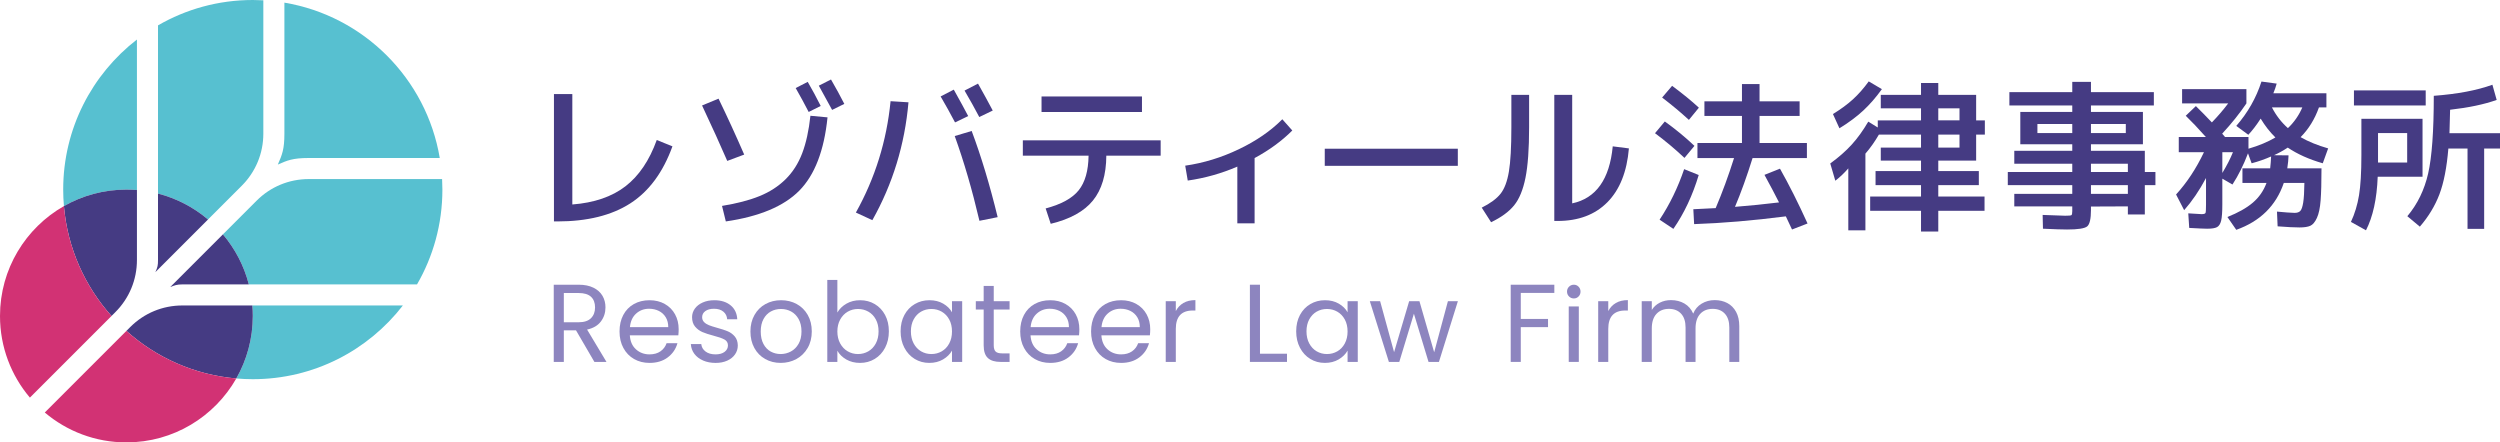 <?xml version="1.0" encoding="UTF-8"?>
<svg id="_レイヤー_2" data-name="レイヤー 2" xmlns="http://www.w3.org/2000/svg" width="637.941mm" height="112.889mm" viewBox="0 0 1808.336 320">
  <g id="logo-del_aside1-color1">
    <g>
      <g>
        <g>
          <path d="M114.286,140.023c13.525,3.481,25.835,9.984,36.178,18.74l24.392-24.392c10.074-10.073,15.621-23.465,15.621-37.708V.214c-2.523-.138-5.062-.214-7.619-.214-24.98,0-48.399,6.682-68.571,18.351v121.672Z" fill="#57c0d0"/>
          <path d="M205.715,96.663c0,11.338-1.608,15.159-4.754,22.378,6.736-2.935,10.556-4.755,22.379-4.755l94.755.001c-9.635-57.427-54.953-102.745-112.379-112.381v94.757Z" fill="#57c0d0"/>
          <path d="M185.632,145.146l-24.393,24.393c8.755,10.342,15.257,22.652,18.738,36.177h121.671c11.67-20.173,18.353-43.592,18.353-68.573,0-2.557-.076-5.095-.214-7.617l-96.447-.001c-14.243,0-27.635,5.547-37.708,15.621Z" fill="#57c0d0"/>
          <path d="M182.539,220.954c.207,2.512.318,5.052.318,7.618,0,16.439-4.342,31.862-11.936,45.192,3.934.339,7.913.523,11.936.523,44.177,0,83.469-20.894,108.551-53.332h-108.87Z" fill="#57c0d0"/>
          <path d="M91.429,137.143c2.566,0,5.107.111,7.619.318V28.591c-32.439,25.082-53.334,64.374-53.334,108.552,0,4.022.183,8.001.523,11.935,13.33-7.594,28.753-11.936,45.192-11.936Z" fill="#57c0d0"/>
        </g>
        <g>
          <path d="M179.977,205.716c-3.481-13.525-9.984-25.835-18.738-36.177l-38.085,38.085c3.151-1.232,4.862-1.908,8.76-1.908h48.063Z" fill="#453b83"/>
          <path d="M114.286,140.023v48.064c0,3.712-.217,5.054-1.908,8.761l38.085-38.086c-10.343-8.755-22.652-15.258-36.178-18.74Z" fill="#453b83"/>
          <path d="M131.914,220.954c-14.241,0-27.631,5.545-37.703,15.613l-2.779,2.779c21.484,19.231,49.063,31.794,79.489,34.418,7.594-13.33,11.936-28.753,11.936-45.192,0-2.566-.111-5.105-.318-7.618h-50.625Z" fill="#453b83"/>
          <path d="M83.427,225.8l-0-0c10.074-10.073,15.621-23.467,15.621-37.712v-50.627c-2.513-.207-5.053-.318-7.619-.318-16.439,0-31.862,4.341-45.192,11.936,2.624,30.427,15.187,58.008,34.42,79.492l2.77-2.77Z" fill="#453b83"/>
        </g>
        <g>
          <path d="M80.657,228.57c-19.233-21.484-31.796-49.065-34.42-79.492C18.622,164.811,0,194.515,0,228.571c0,22.505,8.136,43.106,21.621,59.035l59.036-59.037Z" fill="#d23274"/>
          <path d="M32.396,298.382c15.929,13.483,36.529,21.618,59.033,21.618,34.056,0,63.76-18.622,79.493-46.237-30.426-2.624-58.005-15.186-79.489-34.418l-59.036,59.036Z" fill="#d23274"/>
        </g>
      </g>
      <g>
        <path d="M400.69,68.042h13.292v79.865c15.812-1.221,28.606-5.595,38.385-13.12,9.777-7.523,17.34-18.695,22.688-33.516l11.344,4.583c-6.8,18.792-16.958,32.542-30.479,41.25-13.521,8.708-31.129,13.062-52.823,13.062h-2.406v-92.125Z" fill="#453b83"/>
        <path d="M507.826,76.292l11.917-4.927c6.263,12.91,12.45,26.394,18.562,40.448l-12.26,4.583c-4.89-11.304-10.963-24.673-18.219-40.104ZM586.201,83.74l12.375,1.146c-2.446,24.062-9.264,41.748-20.453,53.052-11.192,11.306-28.895,18.715-53.109,22.229l-2.75-11.229c10.771-1.756,19.823-4.125,27.156-7.104,7.333-2.979,13.596-7.027,18.792-12.146,5.194-5.117,9.204-11.381,12.031-18.792,2.825-7.408,4.812-16.46,5.958-27.156ZM575.544,63.688l8.708-4.469c3.283,5.654,6.417,11.458,9.396,17.417l-8.708,4.354c-2.827-5.5-5.958-11.267-9.396-17.302ZM592.273,61.969l8.823-4.469c3.667,6.342,6.875,12.223,9.625,17.646l-8.823,4.354c-2.369-4.429-5.577-10.273-9.625-17.531Z" fill="#453b83"/>
        <path d="M644.18,73.198l12.948.802c-2.675,30.633-11.383,59.05-26.125,85.25l-11.917-5.5c13.902-24.902,22.267-51.752,25.094-80.552ZM680.388,69.76l9.51-4.927c4.658,8.327,8.135,14.706,10.427,19.135l-9.51,4.583c-3.592-6.798-7.067-13.062-10.427-18.792ZM690.586,98.406l12.26-3.667c6.875,18.333,13.137,39.112,18.792,62.333l-13.177,2.635c-5.271-22.458-11.229-42.892-17.875-61.302ZM697.69,65.521l9.74-5.042c3.971,7.029,7.523,13.521,10.656,19.479l-9.74,4.698c-3.285-6.263-6.838-12.642-10.656-19.135Z" fill="#453b83"/>
        <path d="M739.857,101.5h99.688v11.115h-39.302c-.077,13.75-3.305,24.56-9.682,32.427-6.379,7.869-16.557,13.481-30.536,16.844l-3.667-11.115c11.304-2.979,19.268-7.351,23.891-13.12,4.621-5.767,7.007-14.111,7.161-25.036h-47.552v-11.115ZM753.378,80.99v-11.229h72.646v11.229h-72.646Z" fill="#453b83"/>
        <path d="M857.305,119.833c13.292-1.908,26.24-5.881,38.844-11.917,12.604-6.033,23.069-13.252,31.396-21.656l7.219,8.135c-7.562,7.562-16.654,14.208-27.271,19.938v47.208h-12.49v-41.021c-11.535,4.967-23.49,8.327-35.865,10.083l-1.833-10.771Z" fill="#453b83"/>
        <path d="M958.242,119.948v-12.375h96.25v12.375h-96.25Z" fill="#453b83"/>
        <path d="M1093.221,68.615h12.833v23.49c0,15.66-.879,27.844-2.635,36.552-1.758,8.708-4.508,15.354-8.25,19.938-3.744,4.583-9.281,8.631-16.615,12.146l-6.76-10.542c6.263-3.131,10.808-6.492,13.635-10.083,2.825-3.59,4.83-8.938,6.016-16.042,1.183-7.104,1.776-17.76,1.776-31.969v-23.49ZM1124.273,68.615h12.948v78.49c17.262-3.667,27.042-17.417,29.333-41.25l11.688,1.49c-1.452,16.958-6.646,29.946-15.583,38.958-8.938,9.015-20.931,13.521-35.979,13.521h-2.406v-91.208Z" fill="#453b83"/>
        <path d="M1218.43,114.219c-6.646-6.263-13.75-12.221-21.312-17.875l7.104-8.479c7.944,5.729,15.085,11.613,21.427,17.646l-7.219,8.708ZM1228.742,126.594c-4.431,14.744-10.542,27.729-18.333,38.958l-9.969-6.646c7.333-11.075,13.252-23.26,17.76-36.552l10.542,4.24ZM1202.273,70.562l7.219-8.479c7.715,5.729,14.169,11,19.365,15.812l-7.219,8.823c-5.806-5.346-12.26-10.731-19.365-16.156ZM1276.294,126.479l11.229-4.469c6.569,11.613,13.215,24.827,19.938,39.646l-11.229,4.354c-.917-1.988-2.406-5.156-4.469-9.51-23.833,3.054-45.948,4.927-66.344,5.615l-.573-10.771c7.027-.304,12.412-.573,16.156-.802,4.812-11.304,9.242-23.375,13.292-36.208h-26.469v-10.885h32.198v-19.594h-27.156v-10.542h27.156v-12.49h12.719v12.49h28.99v10.542h-28.99v19.594h34.26v10.885h-39.302c-4.125,13.217-8.365,24.979-12.719,35.292,10.617-.84,21.235-1.908,31.854-3.208-2.675-5.346-6.188-11.992-10.542-19.938Z" fill="#453b83"/>
        <path d="M1435.482,142.177v10.312h-33.458v15.01h-12.49v-15.01h-36.781v-10.312h36.781v-8.25h-32.885v-10.198h32.885v-7.562h-29.104v-9.396h29.104v-9.396h-30.479c-2.979,5.119-6.227,9.702-9.74,13.75v55.458h-12.375v-44.802c-2.904,3.362-6.035,6.342-9.396,8.938l-3.667-12.49c6.11-4.429,11.286-8.975,15.526-13.635,4.24-4.658,8.23-10.198,11.974-16.615l6.875,4.24v-5.156h31.281v-8.708h-29.104v-9.74h29.104v-8.594h12.49v8.594h27.385v18.448h6.302v10.312h-6.302v18.792h-27.385v7.562h29.333v10.198h-29.333v8.25h33.458ZM1330.523,92.792l-4.698-10.312c5.652-3.438,10.484-6.99,14.495-10.656,4.01-3.667,7.809-7.981,11.401-12.948l9.51,5.615c-4.279,5.958-8.785,11.134-13.521,15.526-4.737,4.394-10.467,8.651-17.188,12.776ZM1402.023,78.354v8.708h15.354v-8.708h-15.354ZM1402.023,97.375v9.396h15.354v-9.396h-15.354Z" fill="#453b83"/>
        <path d="M1559.096,124.417v9.51h-7.677v21.198h-12.26v-5.844l-26.698.115v2.521c0,6.417-.917,10.37-2.75,11.859-1.833,1.49-6.685,2.234-14.552,2.234-3.362,0-9.167-.192-17.417-.573l-.229-9.969c9.012.383,14.438.573,16.271.573,2.596,0,4.105-.132,4.526-.401.419-.267.63-1.241.63-2.922v-3.438h-41.938v-9.052h41.938v-6.302h-46.635v-9.51h46.635v-5.958h-41.938v-9.396h41.938v-4.698h-37.583v-23.375h37.583v-4.698h-45.49v-9.625h45.49v-7.448h13.521v7.448h45.49v9.625h-45.49v4.698h37.583v23.375h-37.583v4.698h38.958v15.354h7.677ZM1473.732,96.229h25.208v-6.531h-25.208v6.531ZM1512.461,96.229h25.208v-6.531h-25.208v6.531ZM1512.461,124.417h26.698v-5.958h-26.698v5.958ZM1512.461,140.229h26.698v-6.302h-26.698v6.302Z" fill="#453b83"/>
        <path d="M1626.284,97.49l-8.708-6.417c8.325-9.548,14.398-20.242,18.219-32.083l11,1.49c-.535,2.062-1.337,4.394-2.406,6.99h38.385v10.198h-5.385c-3.056,8.556-7.487,15.738-13.292,21.542,5.575,3.208,12.221,5.921,19.938,8.135l-3.896,10.771c-9.854-2.825-18.296-6.606-25.323-11.344-3.362,2.217-6.685,4.05-9.969,5.5l10.542.115c-.077,2.827-.383,5.958-.917,9.396h24.75c0,9.931-.211,17.646-.63,23.146-.421,5.5-1.318,9.74-2.693,12.719-1.375,2.979-2.961,4.87-4.755,5.672-1.796.802-4.411,1.203-7.849,1.203-3.667,0-8.938-.269-15.812-.802l-.458-10.656c5.575.535,9.815.842,12.719.917,1.908,0,3.303-.476,4.182-1.432.877-.954,1.565-2.959,2.062-6.016.496-3.054.782-7.792.859-14.208h-14.896c-5.577,16.425-17.035,27.729-34.375,33.917l-6.417-9.281c7.715-3.054,13.825-6.492,18.333-10.312,4.506-3.819,7.829-8.594,9.969-14.323h-17.417v-10.542h20.052c.304-2.596.533-5.46.688-8.594-4.508,1.988-9.206,3.629-14.094,4.927l-2.635-7.219c-3.133,8.327-6.875,15.852-11.229,22.573l-7.333-4.24v18.562c0,5.577-.286,9.528-.859,11.859-.573,2.329-1.567,3.876-2.979,4.641-1.415.762-3.801,1.146-7.161,1.146-1.91,0-6.227-.192-12.948-.573l-.688-10.542c5.346.383,8.554.573,9.625.573,1.679,0,2.635-.304,2.865-.917.229-.61.344-2.596.344-5.958v-19.25c-4.812,9.015-10.083,16.769-15.812,23.26l-5.844-11.344c7.867-8.631,14.59-18.829,20.167-30.594h-18.219v-11h19.594c-5.577-6.263-10.427-11.381-14.552-15.354l7.333-6.99c3.283,3.208,7.142,7.144,11.573,11.802,4.354-4.506,8.287-9.09,11.802-13.75h-33.344v-10.312h46.521v10.312c-4.967,7.333-10.81,14.629-17.531,21.885l2.062,2.406h16.958v8.479c7.562-2.215,14.054-4.927,19.479-8.135-3.973-3.896-7.525-8.44-10.656-13.635-3.056,4.737-6.035,8.633-8.938,11.688ZM1607.492,125.104c3.283-5.423,5.844-10.427,7.677-15.01h-7.677v15.01ZM1654.93,92.677c4.506-4.277,7.981-9.281,10.427-15.01h-22c2.979,5.806,6.835,10.81,11.573,15.01Z" fill="#453b83"/>
        <path d="M1708.076,85.917h44.229v41.938h-32.427c-.613,15.967-3.438,28.875-8.479,38.729l-10.885-6.073c2.75-5.881,4.698-12.298,5.844-19.25,1.146-6.95,1.719-16.575,1.719-28.875v-26.469ZM1702.69,76.292v-10.885h51.906v10.885h-51.906ZM1720.107,117.542h21.083v-21.312h-21.083v21.312ZM1771.784,96.344h36.552v11.115h-11.458v58.094h-12.031v-58.094h-13.865c-1.146,13.75-3.305,24.79-6.474,33.115-3.171,8.327-7.889,16.117-14.151,23.375l-9.052-7.562c7.333-8.708,12.355-19.021,15.068-30.938,2.71-11.917,4.068-30.631,4.068-56.146,17.188-1.298,31.319-3.971,42.396-8.021l3.094,11c-9.015,3.208-20.244,5.577-33.688,7.104-.154,7.64-.306,13.292-.458,16.958Z" fill="#453b83"/>
      </g>
      <g>
        <path d="M429.945,261.78l-13.297-22.831h-8.812v22.831h-7.29v-55.834h18.024c4.218,0,7.783.72,10.694,2.163,2.91,1.441,5.087,3.391,6.529,5.848,1.441,2.456,2.162,5.261,2.162,8.41,0,3.847-1.109,7.238-3.324,10.174-2.217,2.938-5.542,4.887-9.973,5.848l14.019,23.393h-8.732ZM407.836,233.101h10.734c3.952,0,6.915-.974,8.892-2.924,1.975-1.948,2.964-4.553,2.964-7.811,0-3.309-.975-5.873-2.924-7.69-1.95-1.815-4.926-2.722-8.932-2.722h-10.734v21.147Z" fill="#8d85bf"/>
        <path d="M490.665,242.553h-35.087c.267,4.326,1.748,7.706,4.446,10.135,2.696,2.431,5.968,3.644,9.813,3.644,3.151,0,5.78-.733,7.89-2.202,2.109-1.469,3.591-3.43,4.446-5.887h7.85c-1.175,4.219-3.525,7.649-7.049,10.293-3.525,2.644-7.904,3.964-13.138,3.964-4.166,0-7.89-.933-11.175-2.803s-5.861-4.526-7.73-7.972c-1.871-3.444-2.804-7.436-2.804-11.975s.907-8.517,2.723-11.936c1.815-3.417,4.365-6.049,7.65-7.891s7.062-2.763,11.335-2.763c4.166,0,7.85.909,11.055,2.724s5.674,4.312,7.409,7.489c1.736,3.178,2.604,6.771,2.604,10.776,0,1.389-.08,2.857-.241,4.404ZM481.532,229.456c-1.229-2.003-2.897-3.524-5.007-4.565-2.11-1.042-4.445-1.563-7.009-1.563-3.685,0-6.823,1.175-9.412,3.524-2.591,2.351-4.074,5.607-4.446,9.773h27.717c0-2.775-.614-5.167-1.842-7.17Z" fill="#8d85bf"/>
        <path d="M508.609,260.779c-2.671-1.148-4.78-2.75-6.328-4.807-1.55-2.055-2.404-4.418-2.564-7.09h7.531c.212,2.19,1.241,3.98,3.084,5.368,1.842,1.389,4.258,2.081,7.249,2.081,2.776,0,4.967-.612,6.569-1.842,1.602-1.226,2.403-2.775,2.403-4.645,0-1.922-.855-3.352-2.563-4.287-1.709-.933-4.353-1.854-7.931-2.763-3.258-.853-5.915-1.721-7.971-2.603-2.056-.882-3.819-2.188-5.287-3.925-1.47-1.735-2.203-4.017-2.203-6.849,0-2.243.668-4.299,2.003-6.168s3.231-3.35,5.688-4.445c2.455-1.095,5.259-1.643,8.411-1.643,4.859,0,8.784,1.23,11.776,3.685,2.989,2.458,4.592,5.822,4.806,10.094h-7.29c-.16-2.296-1.082-4.138-2.763-5.527-1.683-1.389-3.939-2.083-6.769-2.083-2.618,0-4.701.561-6.249,1.682-1.55,1.123-2.323,2.591-2.323,4.406,0,1.441.467,2.63,1.402,3.565.934.935,2.108,1.682,3.524,2.243,1.415.559,3.378,1.189,5.888,1.881,3.151.855,5.714,1.696,7.691,2.523,1.974.829,3.671,2.071,5.087,3.726,1.414,1.657,2.148,3.82,2.202,6.489,0,2.404-.668,4.565-2.003,6.487-1.335,1.924-3.218,3.432-5.647,4.528-2.431,1.093-5.221,1.641-8.372,1.641-3.364,0-6.382-.573-9.052-1.721Z" fill="#8d85bf"/>
        <path d="M553.507,259.697c-3.338-1.87-5.955-4.526-7.85-7.972-1.896-3.444-2.844-7.436-2.844-11.975,0-4.486.973-8.453,2.924-11.897,1.949-3.444,4.606-6.088,7.971-7.931,3.364-1.842,7.13-2.763,11.294-2.763,4.166,0,7.931.921,11.295,2.763s6.021,4.475,7.971,7.891c1.949,3.419,2.924,7.397,2.924,11.936s-1.001,8.531-3.004,11.975c-2.003,3.446-4.713,6.102-8.131,7.972s-7.209,2.803-11.375,2.803c-4.113,0-7.839-.933-11.175-2.803ZM572.052,254.251c2.296-1.228,4.152-3.071,5.568-5.529,1.414-2.454,2.123-5.447,2.123-8.971s-.695-6.515-2.083-8.973c-1.39-2.454-3.204-4.285-5.448-5.488-2.243-1.201-4.673-1.801-7.29-1.801-2.671,0-5.114.6-7.329,1.801-2.217,1.203-3.993,3.033-5.327,5.488-1.336,2.458-2.003,5.449-2.003,8.973,0,3.579.653,6.597,1.963,9.051,1.308,2.458,3.057,4.287,5.247,5.488,2.189,1.201,4.592,1.803,7.21,1.803,2.616,0,5.073-.614,7.369-1.842Z" fill="#8d85bf"/>
        <path d="M612.267,219.644c2.884-1.655,6.168-2.484,9.853-2.484,3.952,0,7.502.935,10.655,2.805,3.15,1.87,5.633,4.498,7.449,7.889,1.815,3.393,2.723,7.33,2.723,11.817,0,4.434-.908,8.384-2.723,11.856-1.816,3.471-4.313,6.168-7.489,8.091-3.178,1.922-6.717,2.883-10.615,2.883-3.792,0-7.117-.827-9.973-2.482-2.857-1.655-5.007-3.765-6.448-6.329v8.091h-7.29v-59.28h7.29v23.553c1.494-2.617,3.685-4.752,6.568-6.409ZM633.495,231.019c-1.336-2.456-3.138-4.326-5.408-5.607-2.271-1.281-4.766-1.922-7.489-1.922-2.672,0-5.141.655-7.41,1.962-2.271,1.31-4.086,3.205-5.447,5.689-1.362,2.482-2.043,5.353-2.043,8.611,0,3.311.681,6.207,2.043,8.691,1.361,2.484,3.176,4.379,5.447,5.687,2.27,1.31,4.739,1.964,7.41,1.964,2.723,0,5.219-.653,7.489-1.964,2.27-1.308,4.072-3.203,5.408-5.687,1.334-2.484,2.003-5.408,2.003-8.771,0-3.311-.669-6.196-2.003-8.652Z" fill="#8d85bf"/>
        <path d="M654.162,227.854c1.815-3.391,4.311-6.02,7.489-7.889,3.177-1.87,6.716-2.805,10.615-2.805,3.845,0,7.181.829,10.013,2.484,2.83,1.657,4.939,3.737,6.328,6.249v-8.011h7.37v43.898h-7.37v-8.171c-1.441,2.564-3.592,4.686-6.448,6.368-2.857,1.682-6.182,2.523-9.973,2.523-3.899,0-7.424-.96-10.575-2.883-3.152-1.922-5.634-4.619-7.449-8.091-1.816-3.471-2.723-7.422-2.723-11.856,0-4.486.907-8.423,2.723-11.817ZM686.605,231.099c-1.335-2.456-3.138-4.338-5.407-5.648-2.271-1.306-4.766-1.962-7.49-1.962-2.723,0-5.206.641-7.449,1.922s-4.033,3.151-5.368,5.607c-1.336,2.456-2.003,5.341-2.003,8.652,0,3.364.667,6.288,2.003,8.771,1.335,2.484,3.124,4.379,5.368,5.687,2.243,1.31,4.726,1.964,7.449,1.964,2.724,0,5.22-.653,7.49-1.964,2.269-1.308,4.072-3.203,5.407-5.687s2.003-5.38,2.003-8.691-.668-6.196-2.003-8.652Z" fill="#8d85bf"/>
        <path d="M718.808,223.89v25.874c0,2.136.453,3.644,1.362,4.526.907.882,2.483,1.322,4.726,1.322h5.368v6.168h-6.569c-4.059,0-7.103-.935-9.132-2.805-2.03-1.868-3.044-4.938-3.044-9.212v-25.874h-5.687v-6.008h5.687v-11.056h7.29v11.056h11.456v6.008h-11.456Z" fill="#8d85bf"/>
        <path d="M780.491,242.553h-35.087c.267,4.326,1.748,7.706,4.446,10.135,2.696,2.431,5.968,3.644,9.813,3.644,3.151,0,5.78-.733,7.89-2.202,2.109-1.469,3.591-3.43,4.446-5.887h7.85c-1.175,4.219-3.525,7.649-7.049,10.293-3.525,2.644-7.904,3.964-13.138,3.964-4.166,0-7.89-.933-11.175-2.803s-5.861-4.526-7.73-7.972c-1.87-3.444-2.803-7.436-2.803-11.975s.907-8.517,2.723-11.936c1.815-3.417,4.365-6.049,7.65-7.891s7.062-2.763,11.335-2.763c4.166,0,7.85.909,11.055,2.724s5.674,4.312,7.409,7.489c1.736,3.178,2.604,6.771,2.604,10.776,0,1.389-.08,2.857-.241,4.404ZM771.358,229.456c-1.229-2.003-2.897-3.524-5.007-4.565-2.11-1.042-4.445-1.563-7.009-1.563-3.685,0-6.823,1.175-9.412,3.524-2.591,2.351-4.074,5.607-4.446,9.773h27.717c0-2.775-.614-5.167-1.842-7.17Z" fill="#8d85bf"/>
        <path d="M831.758,242.553h-35.087c.267,4.326,1.748,7.706,4.446,10.135,2.696,2.431,5.968,3.644,9.813,3.644,3.151,0,5.78-.733,7.89-2.202,2.109-1.469,3.591-3.43,4.446-5.887h7.85c-1.175,4.219-3.525,7.649-7.049,10.293-3.525,2.644-7.904,3.964-13.138,3.964-4.166,0-7.89-.933-11.175-2.803s-5.861-4.526-7.73-7.972c-1.871-3.444-2.804-7.436-2.804-11.975s.907-8.517,2.723-11.936c1.815-3.417,4.365-6.049,7.65-7.891s7.062-2.763,11.335-2.763c4.166,0,7.85.909,11.055,2.724s5.674,4.312,7.409,7.489c1.736,3.178,2.604,6.771,2.604,10.776,0,1.389-.08,2.857-.241,4.404ZM822.626,229.456c-1.229-2.003-2.897-3.524-5.007-4.565-2.11-1.042-4.445-1.563-7.009-1.563-3.685,0-6.823,1.175-9.412,3.524-2.591,2.351-4.074,5.607-4.446,9.773h27.717c0-2.775-.614-5.167-1.842-7.17Z" fill="#8d85bf"/>
        <path d="M855.991,219.163c2.376-1.389,5.274-2.083,8.691-2.083v7.53h-1.922c-8.171,0-12.256,4.434-12.256,13.299v23.872h-7.29v-43.898h7.29v7.129c1.281-2.509,3.11-4.459,5.487-5.848Z" fill="#8d85bf"/>
        <path d="M911.383,255.852h19.546v5.928h-26.836v-55.834h7.29v49.906Z" fill="#8d85bf"/>
        <path d="M940.301,227.854c1.815-3.391,4.311-6.02,7.489-7.889,3.177-1.87,6.716-2.805,10.615-2.805,3.845,0,7.181.829,10.013,2.484,2.83,1.657,4.939,3.737,6.328,6.249v-8.011h7.37v43.898h-7.37v-8.171c-1.441,2.564-3.592,4.686-6.448,6.368-2.857,1.682-6.182,2.523-9.973,2.523-3.899,0-7.424-.96-10.575-2.883-3.152-1.922-5.634-4.619-7.449-8.091-1.816-3.471-2.723-7.422-2.723-11.856,0-4.486.907-8.423,2.723-11.817ZM972.743,231.099c-1.335-2.456-3.138-4.338-5.407-5.648-2.271-1.306-4.766-1.962-7.49-1.962-2.723,0-5.206.641-7.449,1.922s-4.033,3.151-5.368,5.607c-1.336,2.456-2.003,5.341-2.003,8.652,0,3.364.667,6.288,2.003,8.771,1.335,2.484,3.124,4.379,5.368,5.687,2.243,1.31,4.726,1.964,7.449,1.964,2.724,0,5.22-.653,7.49-1.964,2.269-1.308,4.072-3.203,5.407-5.687,1.335-2.484,2.003-5.38,2.003-8.691s-.668-6.196-2.003-8.652Z" fill="#8d85bf"/>
        <path d="M1054.532,217.882l-13.698,43.898h-7.53l-10.575-34.847-10.574,34.847h-7.531l-13.778-43.898h7.45l10.094,36.848,10.894-36.848h7.449l10.655,36.928,9.933-36.928h7.209Z" fill="#8d85bf"/>
        <path d="M1124.304,205.946v5.928h-24.272v18.824h19.706v5.928h-19.706v25.155h-7.29v-55.834h31.562Z" fill="#8d85bf"/>
        <path d="M1134.92,214.438c-.961-.962-1.442-2.136-1.442-3.524s.481-2.564,1.442-3.526c.961-.96,2.135-1.441,3.524-1.441,1.335,0,2.47.481,3.405,1.441.934.962,1.401,2.138,1.401,3.526s-.467,2.562-1.401,3.524c-.935.96-2.07,1.441-3.405,1.441-1.39,0-2.563-.481-3.524-1.441Z" fill="#8d85bf"/>
        <rect x="1134.719" y="221.659" width="7.29" height="40.122" fill="#8d85bf"/>
        <path d="M1168.803,219.163c2.376-1.389,5.274-2.083,8.691-2.083v7.53h-1.922c-8.171,0-12.256,4.434-12.256,13.299v23.872h-7.29v-43.898h7.29v7.129c1.281-2.509,3.11-4.459,5.487-5.848Z" fill="#8d85bf"/>
        <path d="M1249.429,219.204c2.67,1.414,4.779,3.538,6.329,6.368,1.548,2.832,2.322,6.276,2.322,10.334v25.874h-7.209v-24.834c0-4.379-1.082-7.729-3.245-10.052s-5.087-3.485-8.771-3.485c-3.793,0-6.81,1.215-9.052,3.645-2.243,2.429-3.365,5.942-3.365,10.534v24.192h-7.21v-24.834c0-4.379-1.082-7.729-3.245-10.052-2.162-2.323-5.087-3.485-8.771-3.485-3.792,0-6.809,1.215-9.052,3.645-2.243,2.429-3.364,5.942-3.364,10.534v24.192h-7.29v-43.898h7.29v6.329c1.441-2.296,3.377-4.058,5.808-5.288,2.429-1.228,5.113-1.842,8.051-1.842,3.685,0,6.942.829,9.773,2.484,2.83,1.657,4.939,4.086,6.329,7.289,1.227-3.096,3.256-5.5,6.088-7.209,2.83-1.709,5.98-2.564,9.452-2.564,3.418,0,6.461.708,9.132,2.124Z" fill="#8d85bf"/>
      </g>
    </g>
  </g>
</svg>